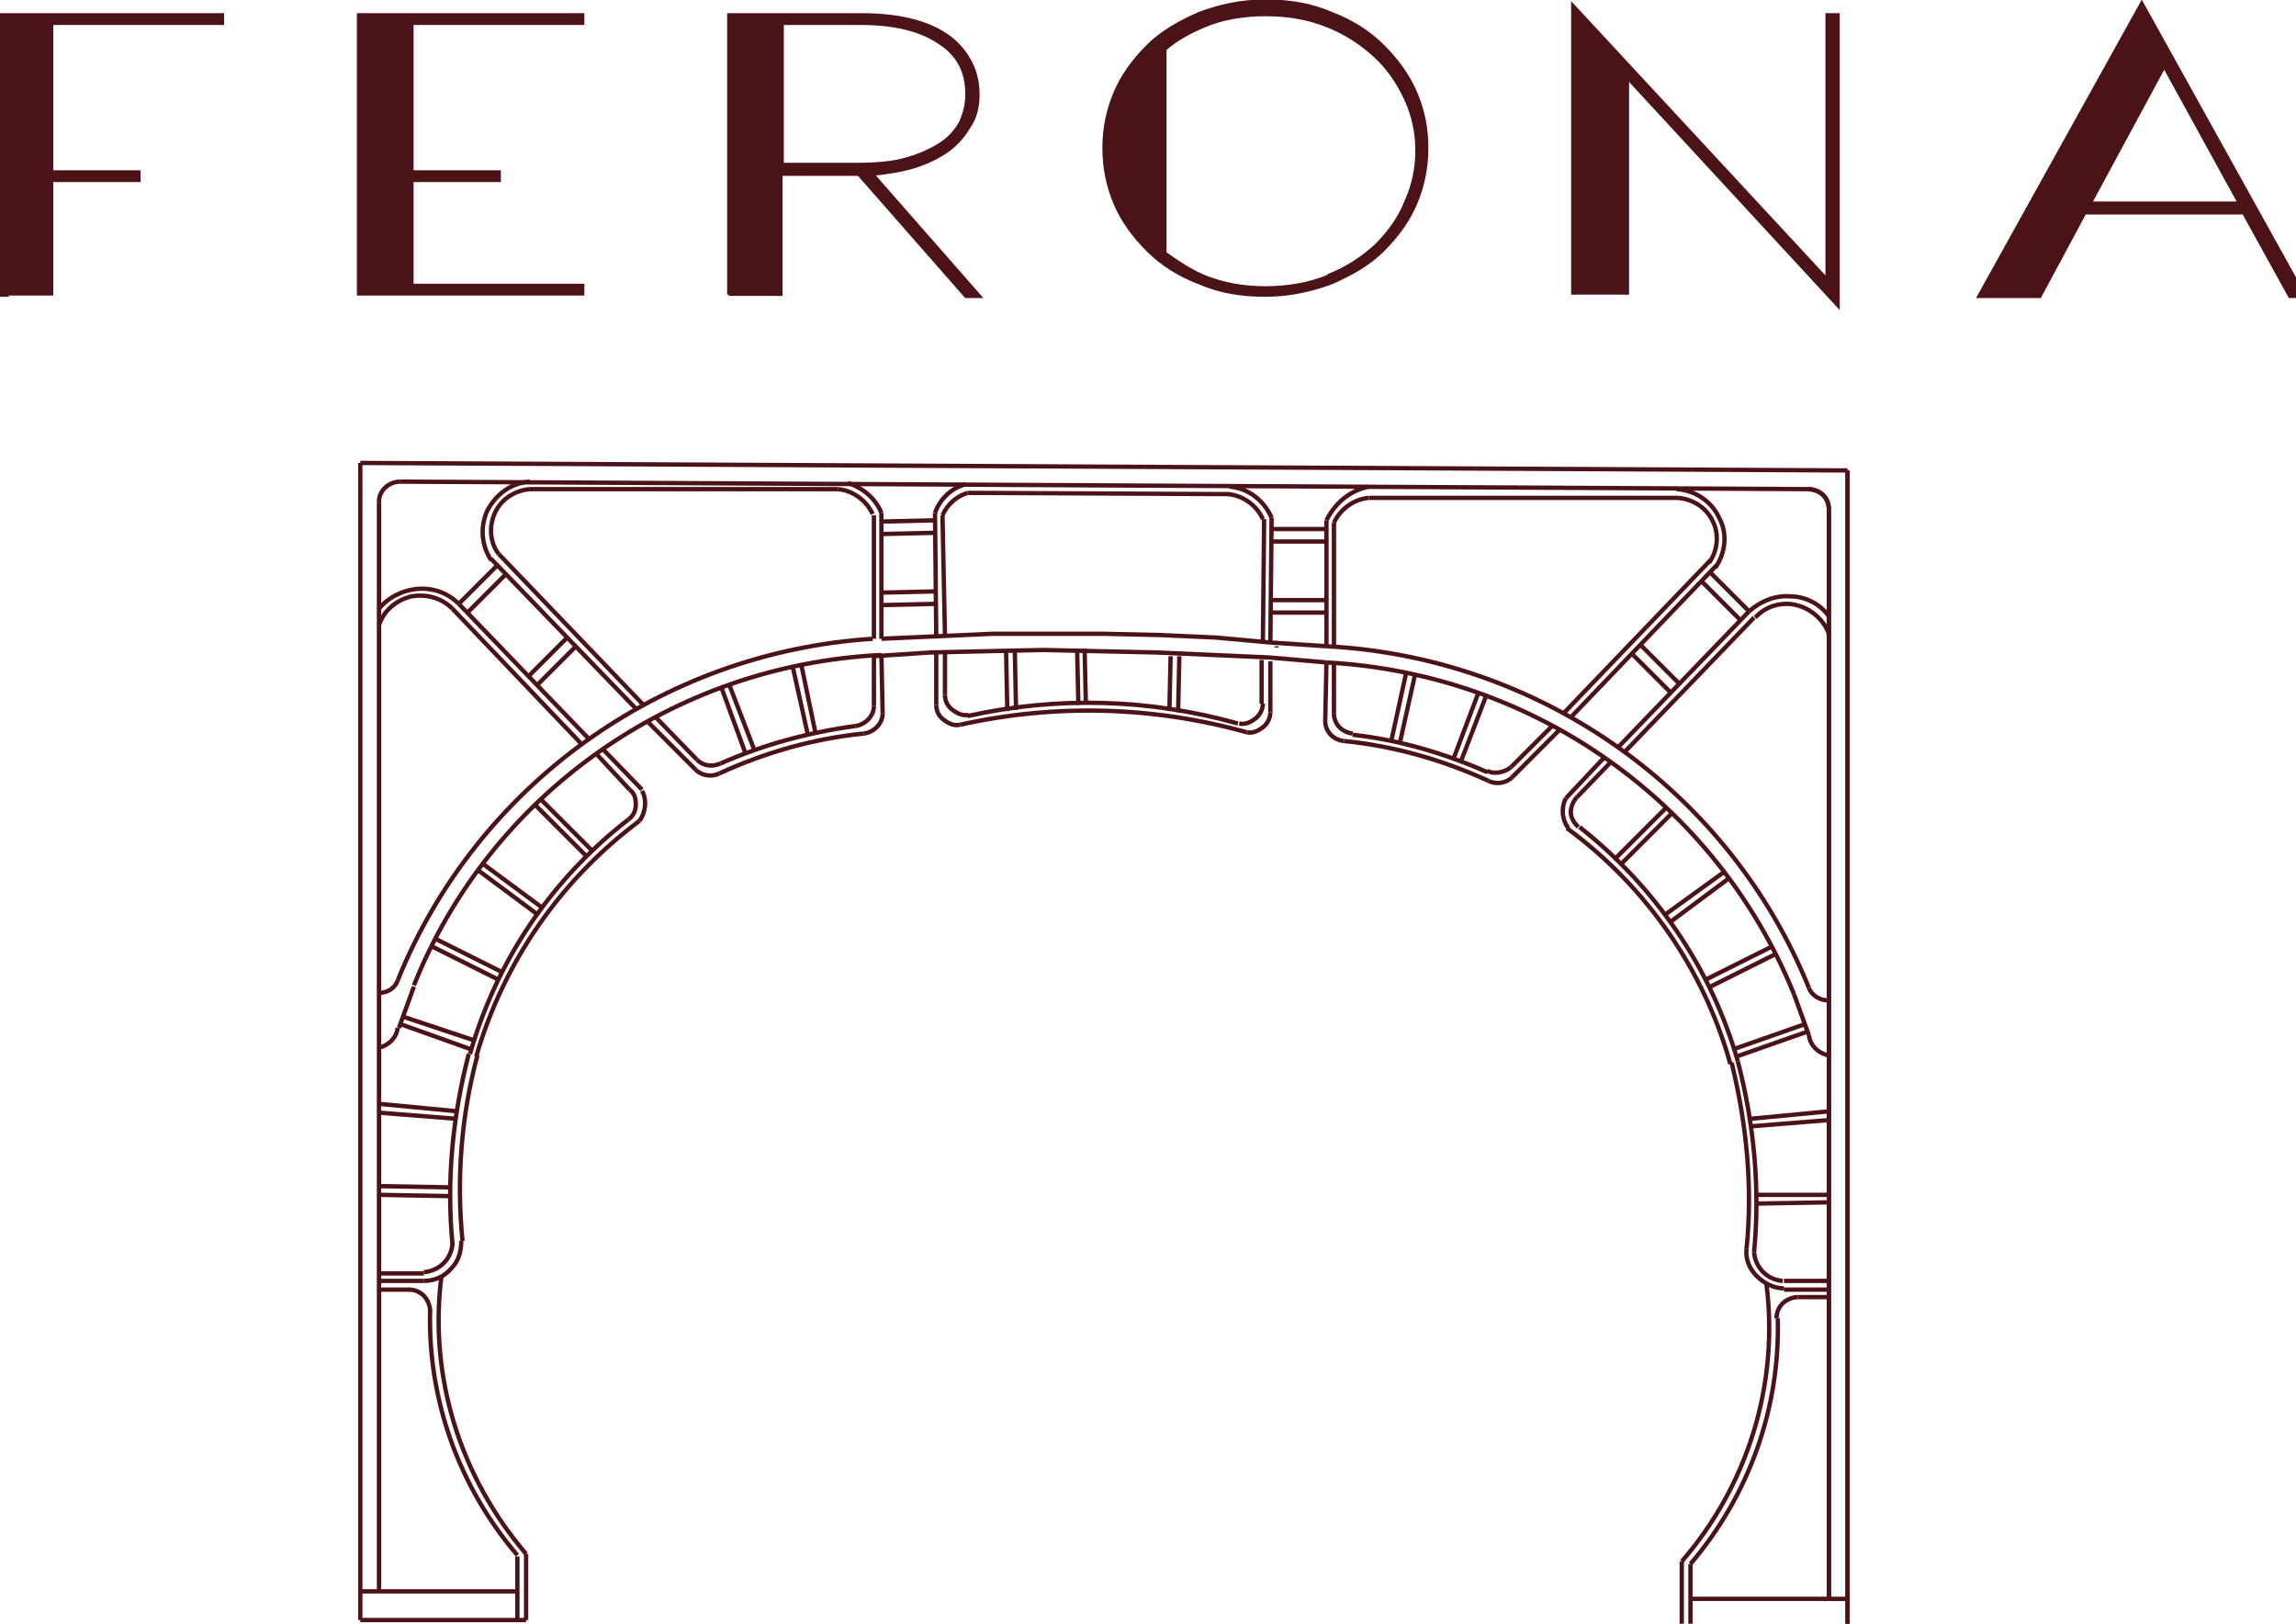 <svg xmlns="http://www.w3.org/2000/svg" xmlns:xlink="http://www.w3.org/1999/xlink" version="1.1" width="1.847in" height="1.306in" viewBox="0,0,256,180.93"><g fill="none" fill-rule="nonzero" stroke="none" stroke-width="none" stroke-linecap="butt" stroke-linejoin="miter" stroke-miterlimit="10" stroke-dasharray="" stroke-dashoffset="0" font-family="none" font-weight="none" font-size="none" text-anchor="none" style="mix-blend-mode: normal"><g transform="translate(-0.416,0.137) scale(0.139,0.139)"><g id="Layer_x0020_1"><path d="M482,604l26,28" fill="none" stroke="#4b1218" stroke-width="3.472"/><path d="M703,511c-170,11 -318,118 -381,274" fill="none" stroke="#4b1218" stroke-width="3.472"/><path d="M710,524c-167,8 -314,112 -375,265" fill="none" stroke="#4b1218" stroke-width="3.472"/><path d="M307,795c7,0 13,-4 15,-10" fill="none" stroke="#4b1218" stroke-width="3.472"/><path d="M696,587c-40,4 -79,15 -116,32" fill="none" stroke="#4b1218" stroke-width="3.472"/><path d="M696,587c8,-1 15,-8 15,-16" fill="none" stroke="#4b1218" stroke-width="3.472"/><path d="M561,616c5,5 13,6 19,3" fill="none" stroke="#4b1218" stroke-width="3.472"/><path d="M516,657c-63,47 -109,113 -131,189" fill="none" stroke="#4b1218" stroke-width="3.472"/><path d="M516,657c5,-7 6,-17 2,-24" fill="none" stroke="#4b1218" stroke-width="3.472"/><path d="M689,581c-37,5 -74,15 -108,30" fill="none" stroke="#4b1218" stroke-width="3.472"/><path d="M562,608c5,5 12,6 19,3" fill="none" stroke="#4b1218" stroke-width="3.472"/><path d="M689,581c8,-1 15,-8 15,-16" fill="none" stroke="#4b1218" stroke-width="3.472"/><path d="M507,656c-62,48 -106,114 -127,188" fill="none" stroke="#4b1218" stroke-width="3.472"/><path d="M507,656c4,-3 6,-7 6,-12c0,-5 -1,-9 -5,-12" fill="none" stroke="#4b1218" stroke-width="3.472"/><path d="M1485,376l-1193,-6" fill="none" stroke="#4b1218" stroke-width="3.472"/><path d="M1453,391l-1129,-6" fill="none" stroke="#4b1218" stroke-width="3.472"/><path d="M675,391h-247" fill="none" stroke="#4b1218" stroke-width="3.472"/><path d="M292,370v928" fill="none" stroke="#4b1218" stroke-width="3.472"/><path d="M307,401v874" fill="none" stroke="#4b1218" stroke-width="3.472"/><path d="M324,385c-9,0 -17,7 -17,16" fill="none" stroke="#4b1218" stroke-width="3.472"/><path d="M357,1023c-10,80 15,160 68,222" fill="none" stroke="#4b1218" stroke-width="3.472"/><path d="M348,1049c-2,72 23,142 70,197" fill="none" stroke="#4b1218" stroke-width="3.472"/><path d="M348,1050c0,-4 -2,-9 -5,-12c-3,-3 -7,-5 -12,-5" fill="none" stroke="#4b1218" stroke-width="3.472"/><path d="M292,1298h133" fill="none" stroke="#4b1218" stroke-width="3.472"/><path d="M292,1275h126" fill="none" stroke="#4b1218" stroke-width="3.472"/><path d="M1485,376v928" fill="none" stroke="#4b1218" stroke-width="3.472"/><path d="M1470,407v874" fill="none" stroke="#4b1218" stroke-width="3.472"/><path d="M1470,407c0,-9 -7,-16 -17,-16" fill="none" stroke="#4b1218" stroke-width="3.472"/><path d="M308,795h-1" fill="none" stroke="#4b1218" stroke-width="3.472"/><path d="M397,447l117,121" fill="none" stroke="#4b1218" stroke-width="3.472"/><path d="M403,443l117,122" fill="none" stroke="#4b1218" stroke-width="3.472"/><path d="M366,487l104,109" fill="none" stroke="#4b1218" stroke-width="3.472"/><path d="M371,483l105,109" fill="none" stroke="#4b1218" stroke-width="3.472"/><path d="M366,487c-9,-9 -21,-12 -33,-10c-12,3 -22,11 -26,23" fill="none" stroke="#4b1218" stroke-width="3.472"/><path d="M371,483c-9,-9 -21,-13 -33,-12c-12,1 -24,7 -31,16" fill="none" stroke="#4b1218" stroke-width="3.472"/><path d="M428,391c-12,1 -23,8 -28,19c-5,11 -4,24 3,33" fill="none" stroke="#4b1218" stroke-width="3.472"/><path d="M428,385c-15,1 -27,10 -34,23c-6,13 -5,28 3,40" fill="none" stroke="#4b1218" stroke-width="3.472"/><path d="M402,452l-31,31" fill="none" stroke="#4b1218" stroke-width="3.472"/><path d="M409,459l-31,31" fill="none" stroke="#4b1218" stroke-width="3.472"/><path d="M458,510l-31,31" fill="none" stroke="#4b1218" stroke-width="3.472"/><path d="M465,517l-31,31" fill="none" stroke="#4b1218" stroke-width="3.472"/><path d="M379,844c-13,50 -18,102 -13,153" fill="none" stroke="#4b1218" stroke-width="3.472"/><path d="M386,845c-13,48 -17,99 -12,149" fill="none" stroke="#4b1218" stroke-width="3.472"/><path d="M343,1019c12,-1 22,-10 23,-23" fill="none" stroke="#4b1218" stroke-width="3.472"/><path d="M343,1026c8,0 16,-3 22,-10c6,-6 8,-14 8,-22" fill="none" stroke="#4b1218" stroke-width="3.472"/><path d="M307,1026h36" fill="none" stroke="#4b1218" stroke-width="3.472"/><path d="M307,1033h25" fill="none" stroke="#4b1218" stroke-width="3.472"/><path d="M307,1020h36" fill="none" stroke="#4b1218" stroke-width="3.472"/><path d="M307,839c8,-2 14,-8 15,-16" fill="none" stroke="#4b1218" stroke-width="3.472"/><path d="M335,790l-12,33" fill="none" stroke="#4b1218" stroke-width="3.472"/><path d="M710,511v-101" fill="none" stroke="#4b1218" stroke-width="3.472"/><path d="M704,511v-99" fill="none" stroke="#4b1218" stroke-width="3.472"/><path d="M703,411c-5,-11 -16,-19 -28,-20" fill="none" stroke="#4b1218" stroke-width="3.472"/><path d="M710,410c-5,-12 -15,-20 -27,-24" fill="none" stroke="#4b1218" stroke-width="3.472"/><path d="M710,524l1,47" fill="none" stroke="#4b1218" stroke-width="3.472"/><path d="M704,525v40" fill="none" stroke="#4b1218" stroke-width="3.472"/><path d="M646,533l11,53" fill="none" stroke="#4b1218" stroke-width="3.472"/><path d="M639,534l12,54" fill="none" stroke="#4b1218" stroke-width="3.472"/><path d="M588,548l20,52" fill="none" stroke="#4b1218" stroke-width="3.472"/><path d="M582,551l19,52" fill="none" stroke="#4b1218" stroke-width="3.472"/><path d="M523,578l38,38" fill="none" stroke="#4b1218" stroke-width="3.472"/><path d="M529,574l33,34" fill="none" stroke="#4b1218" stroke-width="3.472"/><path d="M487,600l31,32" fill="none" stroke="#4b1218" stroke-width="3.472"/><path d="M437,640l41,41" fill="none" stroke="#4b1218" stroke-width="3.472"/><path d="M433,645l40,40" fill="none" stroke="#4b1218" stroke-width="3.472"/><path d="M391,692l46,34" fill="none" stroke="#4b1218" stroke-width="3.472"/><path d="M387,697l47,35" fill="none" stroke="#4b1218" stroke-width="3.472"/><path d="M353,752l52,26" fill="none" stroke="#4b1218" stroke-width="3.472"/><path d="M350,758l52,26" fill="none" stroke="#4b1218" stroke-width="3.472"/><path d="M326,814l57,19" fill="none" stroke="#4b1218" stroke-width="3.472"/><path d="M324,820l56,20" fill="none" stroke="#4b1218" stroke-width="3.472"/><path d="M307,884l63,6" fill="none" stroke="#4b1218" stroke-width="3.472"/><path d="M306,891l63,5" fill="none" stroke="#4b1218" stroke-width="3.472"/><path d="M307,950l58,1" fill="none" stroke="#4b1218" stroke-width="3.472"/><path d="M307,957l57,1" fill="none" stroke="#4b1218" stroke-width="3.472"/><path d="M425,1245v53" fill="none" stroke="#4b1218" stroke-width="3.472"/><path d="M418,1247v51" fill="none" stroke="#4b1218" stroke-width="3.472"/><path d="M1454,791c-64,-158 -215,-265 -387,-274" fill="none" stroke="#4b1218" stroke-width="3.472"/><path d="M1442,796c-62,-153 -208,-257 -375,-266" fill="none" stroke="#4b1218" stroke-width="3.472"/><path d="M1454,791c2,6 9,10 15,10" fill="none" stroke="#4b1218" stroke-width="3.472"/><path d="M1197,625c-37,-17 -76,-28 -116,-32" fill="none" stroke="#4b1218" stroke-width="3.472"/><path d="M1066,577c0,8 6,15 15,16" fill="none" stroke="#4b1218" stroke-width="3.472"/><path d="M1197,625c6,3 14,2 19,-3" fill="none" stroke="#4b1218" stroke-width="3.472"/><path d="M1391,852c-21,-75 -67,-142 -131,-189" fill="none" stroke="#4b1218" stroke-width="3.472"/><path d="M1259,639c-4,8 -3,17 2,24" fill="none" stroke="#4b1218" stroke-width="3.472"/><path d="M1196,618c-34,-15 -71,-26 -108,-30" fill="none" stroke="#4b1218" stroke-width="3.472"/><path d="M1196,617c6,3 14,1 19,-3" fill="none" stroke="#4b1218" stroke-width="3.472"/><path d="M1073,571c0,8 6,15 15,16" fill="none" stroke="#4b1218" stroke-width="3.472"/><path d="M1397,850c-21,-74 -66,-140 -127,-188" fill="none" stroke="#4b1218" stroke-width="3.472"/><path d="M1268,638c-3,3 -5,8 -5,12c0,5 3,9 6,12" fill="none" stroke="#4b1218" stroke-width="3.472"/><path d="M1101,398h248" fill="none" stroke="#4b1218" stroke-width="3.472"/><path d="M1485,376v928" fill="none" stroke="#4b1218" stroke-width="3.472"/><path d="M1470,407v874" fill="none" stroke="#4b1218" stroke-width="3.472"/><path d="M1470,407c0,-9 -7,-16 -17,-16" fill="none" stroke="#4b1218" stroke-width="3.472"/><path d="M1352,1251c53,-61 78,-142 68,-222" fill="none" stroke="#4b1218" stroke-width="3.472"/><path d="M1359,1253c47,-55 72,-125 70,-197" fill="none" stroke="#4b1218" stroke-width="3.472"/><path d="M1445,1039c-4,0 -9,2 -12,5c-3,3 -5,7 -5,12" fill="none" stroke="#4b1218" stroke-width="3.472"/><path d="M1485,1281h-126" fill="none" stroke="#4b1218" stroke-width="3.472"/><path d="M1469,801h1" fill="none" stroke="#4b1218" stroke-width="3.472"/><path d="M1380,452l-117,122" fill="none" stroke="#4b1218" stroke-width="3.472"/><path d="M1375,448l-118,123" fill="none" stroke="#4b1218" stroke-width="3.472"/><path d="M1410,494l-104,108" fill="none" stroke="#4b1218" stroke-width="3.472"/><path d="M1406,489l-105,109" fill="none" stroke="#4b1218" stroke-width="3.472"/><path d="M1470,507c-4,-11 -14,-20 -26,-23c-12,-3 -25,1 -33,10" fill="none" stroke="#4b1218" stroke-width="3.472"/><path d="M1470,493c-7,-10 -19,-16 -31,-16c-12,-1 -24,4 -33,12" fill="none" stroke="#4b1218" stroke-width="3.472"/><path d="M1374,450c7,-10 8,-23 3,-33c-5,-11 -16,-18 -28,-19" fill="none" stroke="#4b1218" stroke-width="3.472"/><path d="M1379,454c8,-12 10,-27 3,-40c-6,-13 -19,-22 -34,-23" fill="none" stroke="#4b1218" stroke-width="3.472"/><path d="M1375,458l31,31" fill="none" stroke="#4b1218" stroke-width="3.472"/><path d="M1368,465l31,31" fill="none" stroke="#4b1218" stroke-width="3.472"/><path d="M1319,516l31,31" fill="none" stroke="#4b1218" stroke-width="3.472"/><path d="M1312,523l31,31" fill="none" stroke="#4b1218" stroke-width="3.472"/><path d="M1410,1003c5,-51 0,-103 -13,-153" fill="none" stroke="#4b1218" stroke-width="3.472"/><path d="M1404,1000c5,-50 0,-100 -12,-149" fill="none" stroke="#4b1218" stroke-width="3.472"/><path d="M1410,1003c1,12 10,22 23,23" fill="none" stroke="#4b1218" stroke-width="3.472"/><path d="M1404,1000c-1,8 2,16 8,22c6,6 14,10 22,10" fill="none" stroke="#4b1218" stroke-width="3.472"/><path d="M1470,1033h-36" fill="none" stroke="#4b1218" stroke-width="3.472"/><path d="M1470,1039h-25" fill="none" stroke="#4b1218" stroke-width="3.472"/><path d="M1470,1026h-36" fill="none" stroke="#4b1218" stroke-width="3.472"/><path d="M1454,829c1,8 7,14 15,16" fill="none" stroke="#4b1218" stroke-width="3.472"/><path d="M1442,796l12,33" fill="none" stroke="#4b1218" stroke-width="3.472"/><path d="M1067,517v-101" fill="none" stroke="#4b1218" stroke-width="3.472"/><path d="M1073,517v-99" fill="none" stroke="#4b1218" stroke-width="3.472"/><path d="M1101,398c-12,1 -23,9 -28,20" fill="none" stroke="#4b1218" stroke-width="3.472"/><path d="M1101,389c-15,3 -27,13 -34,27" fill="none" stroke="#4b1218" stroke-width="3.472"/><path d="M1067,530l-1,47" fill="none" stroke="#4b1218" stroke-width="3.472"/><path d="M1073,517v1" fill="none" stroke="#4b1218" stroke-width="3.472"/><path d="M1073,530v41" fill="none" stroke="#4b1218" stroke-width="3.472"/><path d="M1131,538l-12,55" fill="none" stroke="#4b1218" stroke-width="3.472"/><path d="M1138,540l-12,54" fill="none" stroke="#4b1218" stroke-width="3.472"/><path d="M1189,554l-20,53" fill="none" stroke="#4b1218" stroke-width="3.472"/><path d="M1195,557l-20,52" fill="none" stroke="#4b1218" stroke-width="3.472"/><path d="M1254,584l-38,38" fill="none" stroke="#4b1218" stroke-width="3.472"/><path d="M1248,581l-33,33" fill="none" stroke="#4b1218" stroke-width="3.472"/><path d="M1290,606l-31,33" fill="none" stroke="#4b1218" stroke-width="3.472"/><path d="M1295,610l-27,28" fill="none" stroke="#4b1218" stroke-width="3.472"/><path d="M1340,646l-41,41" fill="none" stroke="#4b1218" stroke-width="3.472"/><path d="M1344,651l-40,40" fill="none" stroke="#4b1218" stroke-width="3.472"/><path d="M1386,698l-47,34" fill="none" stroke="#4b1218" stroke-width="3.472"/><path d="M1390,703l-47,35" fill="none" stroke="#4b1218" stroke-width="3.472"/><path d="M1424,758l-52,26" fill="none" stroke="#4b1218" stroke-width="3.472"/><path d="M1427,764l-52,26" fill="none" stroke="#4b1218" stroke-width="3.472"/><path d="M1451,820l-57,20" fill="none" stroke="#4b1218" stroke-width="3.472"/><path d="M1453,826l-57,20" fill="none" stroke="#4b1218" stroke-width="3.472"/><path d="M1470,890l-63,6" fill="none" stroke="#4b1218" stroke-width="3.472"/><path d="M1470,897l-62,5" fill="none" stroke="#4b1218" stroke-width="3.472"/><path d="M1470,957h-58" fill="none" stroke="#4b1218" stroke-width="3.472"/><path d="M1470,963l-58,1" fill="none" stroke="#4b1218" stroke-width="3.472"/><path d="M1352,1251v53" fill="none" stroke="#4b1218" stroke-width="3.472"/><path d="M1359,1253v51" fill="none" stroke="#4b1218" stroke-width="3.472"/><path d="M1067,530l-46,-4l-45,-2l-45,-2l-46,-1l-45,-1l-46,1l-45,1l-45,3" fill="none" stroke="#4b1218" stroke-width="3.472"/><path d="M1067,517l-45,-3l-44,-4l-45,-2l-45,-1h-44h-45l-44,2l-45,2" fill="none" stroke="#4b1218" stroke-width="3.472"/><path d="M754,509l-1,-99" fill="none" stroke="#4b1218" stroke-width="3.472"/><path d="M761,509l-2,-97" fill="none" stroke="#4b1218" stroke-width="3.472"/><path d="M779,394c-9,3 -16,9 -20,18" fill="none" stroke="#4b1218" stroke-width="3.472"/><path d="M778,387c-12,3 -21,12 -25,23" fill="none" stroke="#4b1218" stroke-width="3.472"/><path d="M754,522v42" fill="none" stroke="#4b1218" stroke-width="3.472"/><path d="M749,511v0" fill="none" stroke="#4b1218" stroke-width="3.472"/><path d="M761,522v34" fill="none" stroke="#4b1218" stroke-width="3.472"/><path d="M1022,515l1,-101" fill="none" stroke="#4b1218" stroke-width="3.472"/><path d="M1016,515l1,-100" fill="none" stroke="#4b1218" stroke-width="3.472"/><path d="M1016,415c-5,-11 -16,-19 -28,-20" fill="none" stroke="#4b1218" stroke-width="3.472"/><path d="M1023,414c-6,-14 -19,-24 -34,-25" fill="none" stroke="#4b1218" stroke-width="3.472"/><path d="M1022,529v41" fill="none" stroke="#4b1218" stroke-width="3.472"/><path d="M1027,517v1" fill="none" stroke="#4b1218" stroke-width="3.472"/><path d="M1015,528v35" fill="none" stroke="#4b1218" stroke-width="3.472"/><path d="M996,579c-71,-20 -145,-22 -217,-6" fill="none" stroke="#4b1218" stroke-width="3.472"/><path d="M997,579c5,1 9,-1 13,-4c4,-3 6,-8 6,-12" fill="none" stroke="#4b1218" stroke-width="3.472"/><path d="M761,556c0,5 2,9 6,12c4,3 8,5 13,4" fill="none" stroke="#4b1218" stroke-width="3.472"/><path d="M1003,586c-75,-21 -154,-23 -230,-6" fill="none" stroke="#4b1218" stroke-width="3.472"/><path d="M1003,586c5,1 9,-1 13,-4c4,-3 6,-8 6,-12" fill="none" stroke="#4b1218" stroke-width="3.472"/><path d="M754,564c0,5 2,9 6,12c4,3 8,5 13,4" fill="none" stroke="#4b1218" stroke-width="3.472"/><path d="M810,520l1,49" fill="none" stroke="#4b1218" stroke-width="3.472"/><path d="M817,520l1,48" fill="none" stroke="#4b1218" stroke-width="3.472"/><path d="M867,519l1,45" fill="none" stroke="#4b1218" stroke-width="3.472"/><path d="M873,519l1,44" fill="none" stroke="#4b1218" stroke-width="3.472"/><path d="M949,525l-1,45" fill="none" stroke="#4b1218" stroke-width="3.472"/><path d="M942,525l-1,44" fill="none" stroke="#4b1218" stroke-width="3.472"/><path d="M1352,1304h133" fill="none" stroke="#4b1218" stroke-width="3.472"/><path d="M710,417l43,-1" fill="none" stroke="#4b1218" stroke-width="3.472"/><path d="M710,427l43,-1" fill="none" stroke="#4b1218" stroke-width="3.472"/><path d="M710,474l44,-1" fill="none" stroke="#4b1218" stroke-width="3.472"/><path d="M710,484l44,-1" fill="none" stroke="#4b1218" stroke-width="3.472"/><path d="M1023,433h44" fill="none" stroke="#4b1218" stroke-width="3.472"/><path d="M1023,480h44" fill="none" stroke="#4b1218" stroke-width="3.472"/><path d="M1023,490h44" fill="none" stroke="#4b1218" stroke-width="3.472"/><path d="M989,395l-210,-1" fill="none" stroke="#4b1218" stroke-width="3.472"/><path d="M1024,423h43" fill="none" stroke="#4b1218" stroke-width="3.472"/><path d="M10,235h-8v-224h179v6h-137v120h70v6h-70v91h-8M44,234h-35z" fill="#4b1218" stroke="none" stroke-width="1"/><path d="M10,235h-8v-224h179v6h-137v120h70v6h-70v91h-8M44,234h-35" fill="none" stroke="#4b1218" stroke-width="3.472"/><path d="M317,229h8M299,229h9M291,11h179v6h-137v120h70v6h-70v85h137v6h-179v-224z" fill="#4b1218" stroke="none" stroke-width="1"/><path d="M317,229h8M299,229h9M291,11h179v6h-137v120h70v6h-70v85h137v6h-179v-224z" fill="none" stroke="#4b1218" stroke-width="3.472"/><path d="M690,131c15,0 28,-1 39,-4c11,-3 20,-7 28,-12c8,-5 13,-11 17,-18c3,-7 5,-14 5,-22v-1c0,-18 -7,-32 -23,-42c-15,-10 -36,-15 -63,-15h-63v114zM588,235v-224h106c33,0 58,7 74,21c12,11 19,25 19,42v1c0,9 -2,18 -7,25c-4,7 -10,14 -17,19c-7,5 -17,10 -27,13c-10,3 -22,5 -34,6l86,98h-10l-86,-98h-63v98h-42z" fill="#4b1218" stroke="none" stroke-width="1"/><path d="M690,131c15,0 28,-1 39,-4c11,-3 20,-7 28,-12c8,-5 13,-11 17,-18c3,-7 5,-14 5,-22v-1c0,-18 -7,-32 -23,-42c-15,-10 -36,-15 -63,-15h-63v114zM588,235v-224h106c33,0 58,7 74,21c12,11 19,25 19,42v1c0,9 -2,18 -7,25c-4,7 -10,14 -17,19c-7,5 -17,10 -27,13c-10,3 -22,5 -34,6l86,98h-10l-86,-98h-63v98" fill="none" stroke="#4b1218" stroke-width="3.472"/><path d="M1069,220c15,-6 27,-14 38,-24c10,-10 19,-22 24,-35c6,-13 9,-27 9,-41v-1c0,-14 -3,-28 -9,-41c-6,-13 -14,-25 -25,-35c-11,-10 -23,-18 -38,-24c-15,-6 -31,-9 -50,-9c-18,0 -35,3 -49,9c-12,5 -23,11 -32,19v0v164c10,7 20,14 32,19c15,6 31,9 49,9c18,0 35,-3 50,-9zM919,181c3,4 7,9 10,12M965,225c-16,-6 -30,-15 -41,-26c-11,-11 -20,-23 -26,-37c-6,-14 -9,-29 -9,-44v-1c0,-15 3,-30 9,-44c6,-14 15,-26 26,-37c11,-11 25,-19 41,-26c16,-6 33,-10 53,-10c20,0 37,3 53,10c16,6 30,15 41,26c11,11 20,23 26,37c6,14 9,28 9,44v1c0,15 -3,30 -9,44c-6,14 -15,26 -26,37c-11,11 -25,19 -41,26c-16,6 -34,10 -53,10c-20,0 -37,-3 -53,-10z" fill="#4b1218" stroke="none" stroke-width="1"/><path d="M1069,220c15,-6 27,-14 38,-24c10,-10 19,-22 24,-35c6,-13 9,-27 9,-41v-1c0,-14 -3,-28 -9,-41c-6,-13 -14,-25 -25,-35c-11,-10 -23,-18 -38,-24c-15,-6 -31,-9 -50,-9c-18,0 -35,3 -49,9c-12,5 -23,11 -32,19v0v164c10,7 20,14 32,19c15,6 31,9 49,9c18,0 35,-3 50,-9zM919,181c3,4 7,9 10,12M965,225c-16,-6 -30,-15 -41,-26c-11,-11 -20,-23 -26,-37c-6,-14 -9,-29 -9,-44v-1c0,-15 3,-30 9,-44c6,-14 15,-26 26,-37c11,-11 25,-19 41,-26c16,-6 33,-10 53,-10c20,0 37,3 53,10c16,6 30,15 41,26c11,11 20,23 26,37c6,14 9,28 9,44v1c0,15 -3,30 -9,44c-6,14 -15,26 -26,37c-11,11 -25,19 -41,26c-16,6 -34,10 -53,10c-20,0 -37,-3 -53,-10z" fill="none" stroke="#4b1218" stroke-width="3.472"/><path d="M1265,235v-231l204,220v-213h8v232l-169,-183v175z" fill="#4b1218" stroke="none" stroke-width="1"/><path d="M1265,235v-231l204,220v-213h8v232l-169,-183v175" fill="none" stroke="#4b1218" stroke-width="3.472"/><path d="M1800,162l-61,-111l-60,111zM1591,236l130,-234l130,234h-11l-37,-67h-128l-36,67z" fill="#4b1218" stroke="none" stroke-width="1"/><path d="M1800,162l-61,-111l-60,111zM1591,236l130,-234l130,234h-11l-37,-67h-128l-36,67z" fill="none" stroke="#4b1218" stroke-width="3.472"/></g></g></g></svg>